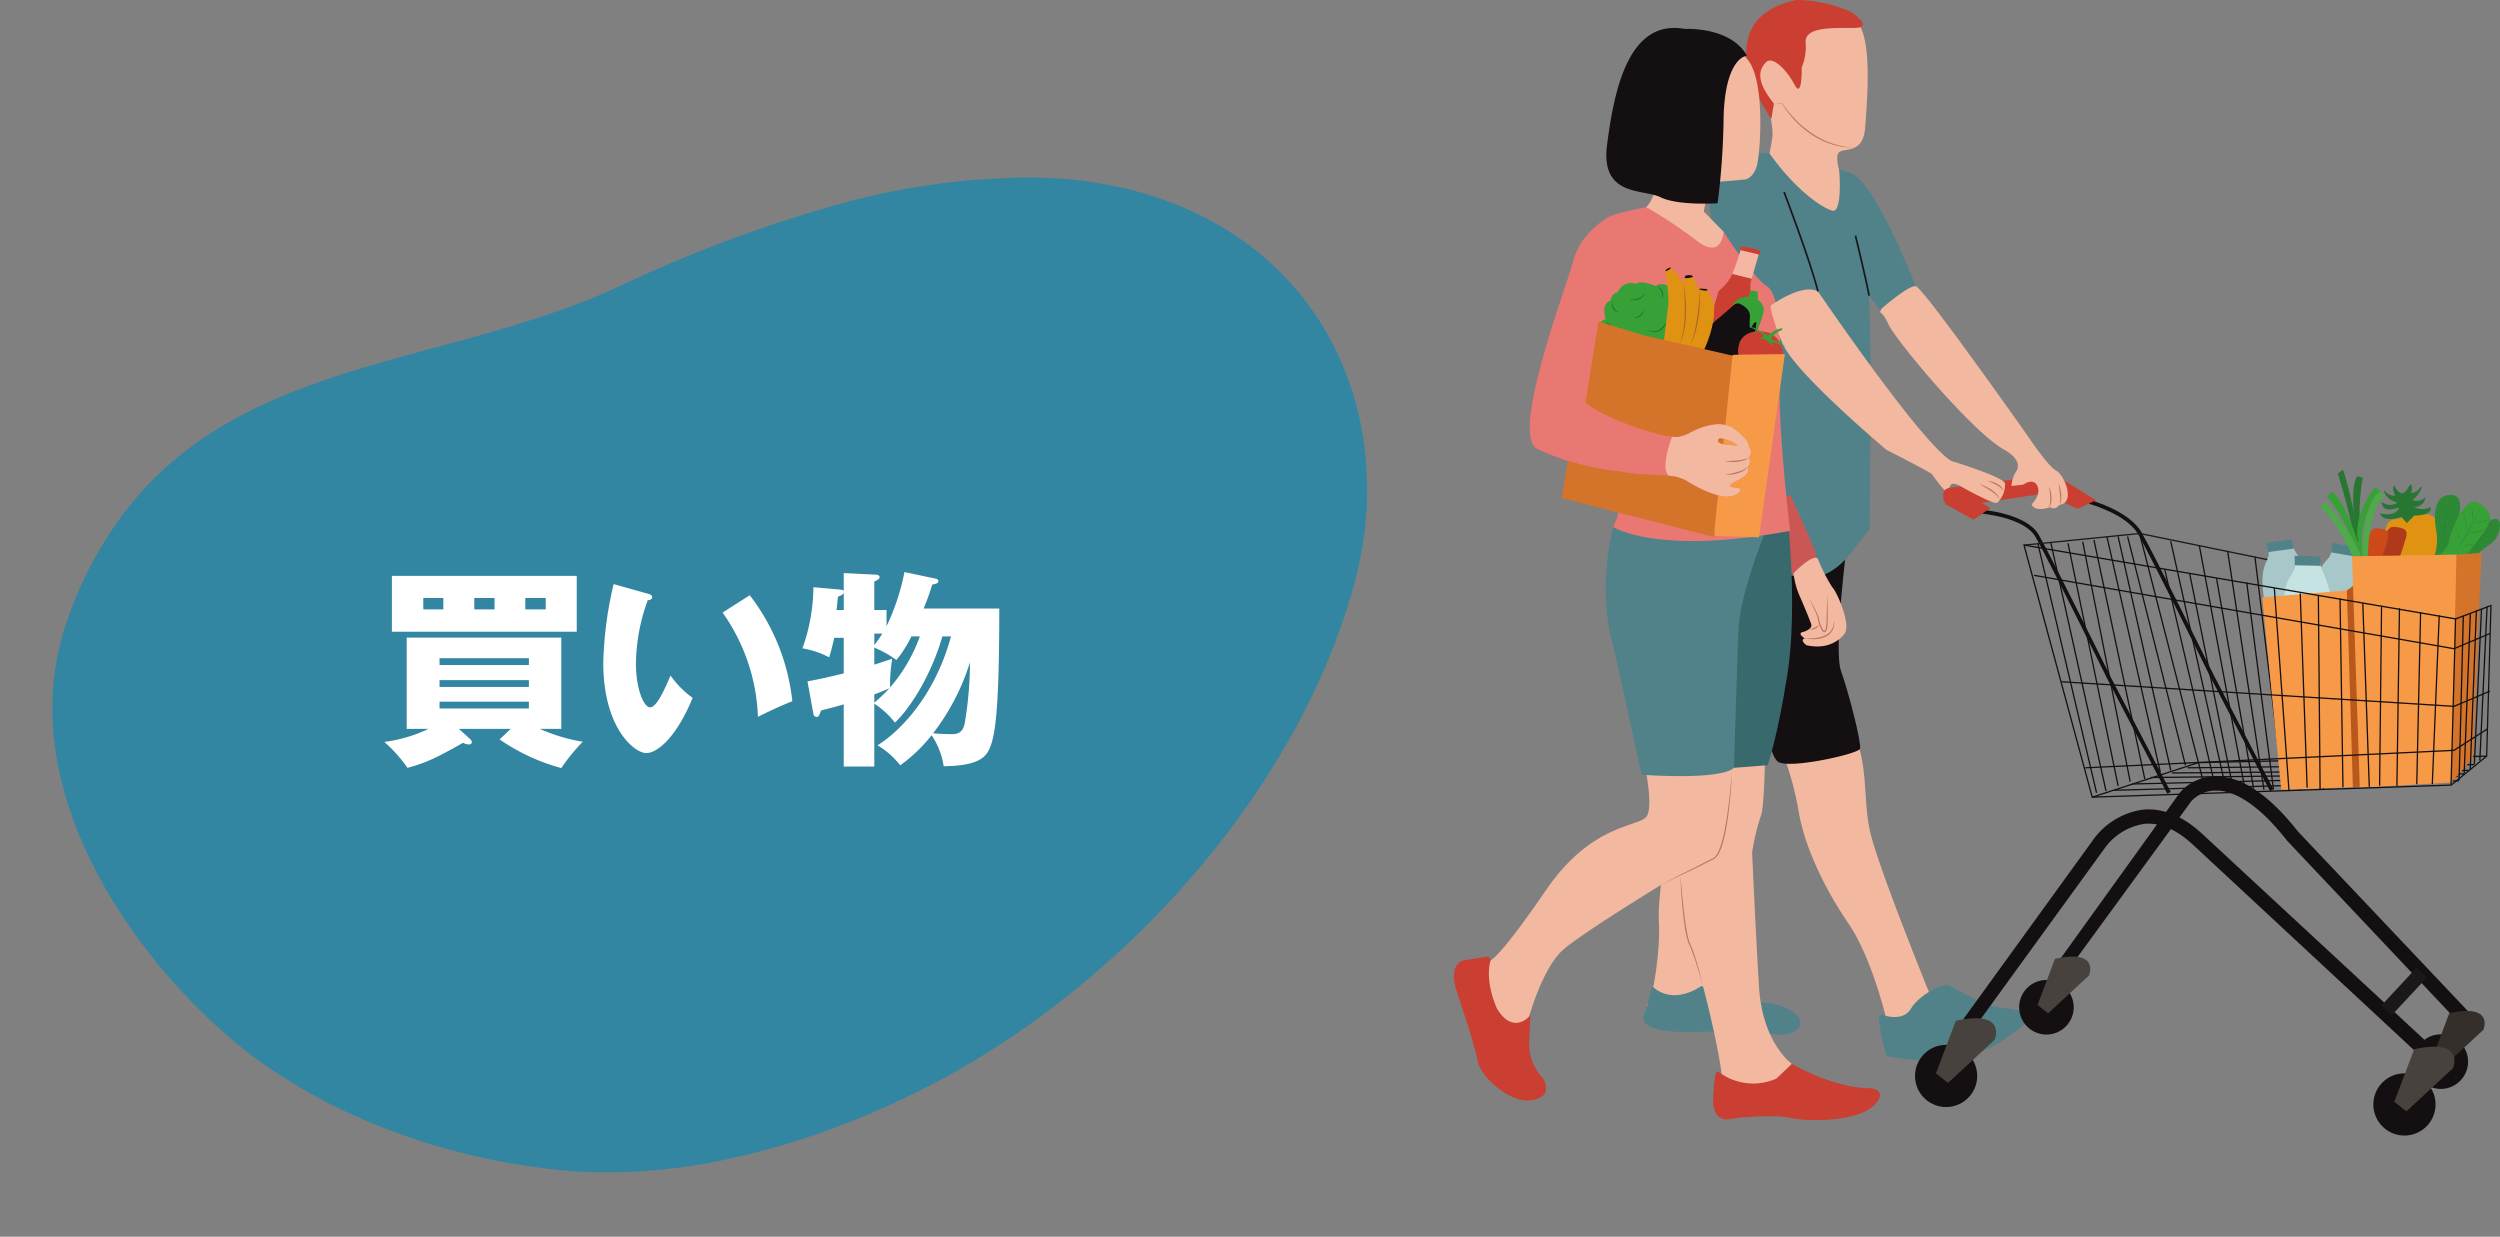 <svg xmlns="http://www.w3.org/2000/svg" xmlns:xlink="http://www.w3.org/1999/xlink" width="332.15" height="164.312" viewBox="0 0 332.15 164.312">
  <rect x="0" y="0" width="332.15" height="164.312" fill="#808080" stroke="none"/>
  <defs>
    <clipPath id="clip-path">
      <rect id="長方形_103" data-name="長方形 103" width="138.979" height="150.864" fill="none"/>
    </clipPath>
  </defs>
  <g id="グループ_6559" data-name="グループ 6559" transform="translate(-9.69 -3715.136)">
    <g id="グループ_4896" data-name="グループ 4896" transform="translate(9.69 3733.213)">
      <path id="パス_634" data-name="パス 634" d="M65.52,124.42a96.355,96.355,0,0,1-26.054.418c-15.172-2.033-27.209-9.3-33.895-20.45-6.409-10.694-7.334-24.18-2.541-37,.175-.467.357-.936.548-1.4,8.573-21.032,27.64-40.984,51-53.37A111.409,111.409,0,0,1,73.188,4.85,109.369,109.369,0,0,1,90.525.887C91.86.7,93.2.539,94.5.413a75.567,75.567,0,0,1,20.64.627c17.252,3.279,33.7,11.984,44.009,23.286,12.4,13.6,23.905,36.421,15.526,55.979a50.9,50.9,0,0,1-11.461,16.427c-11.766,10.947-26.627,13.086-42.36,15.352-8.357,1.2-17,2.448-25.284,5.109A181.47,181.47,0,0,1,65.52,124.42Z" transform="translate(191.512 124.598) rotate(173)" fill="#3286a2"/>
      <path id="パス_106388" data-name="パス 106388" d="M-25.956-1.428a26.406,26.406,0,0,0,8.2,3.808A25.012,25.012,0,0,1-14.9-1.12a22.848,22.848,0,0,1-5.712-1.708h2.856V-14.952H-38.3V-2.828h2.912a19.551,19.551,0,0,1-5.88,1.736,19.419,19.419,0,0,1,3.08,3.444C-35.84,1.708-34.5,1.12-30.8-.98a1.584,1.584,0,0,0,.784.224c.2,0,.364-.084.364-.336a.586.586,0,0,0-.2-.364L-31.36-2.828h6.888ZM-22.064-9.3v.9H-33.936v-.9Zm-11.872-2.016v-.9h11.872v.9ZM-22.064-6.44v.9H-33.936v-.9Zm-18.2-16.716v7.42h24.556v-7.42Zm10.948,2.94h2.688V-18.7h-2.688ZM-33.432-18.7h-2.66v-1.512h2.66Zm10.892-1.512h2.716V-18.7H-22.54Zm11.732-1.848A49.98,49.98,0,0,0-12.18-11.592C-12.18-2.94-8.036.392-6.468.392c1.372,0,3.92-1.9,6.16-7.336a12.737,12.737,0,0,1-2.94-2.968C-4-8.148-5.068-5.684-5.964-5.684c-.812,0-1.876-2.38-1.876-5.8a25.056,25.056,0,0,1,1.568-8.428c.252-.028.588-.084.588-.448,0-.252-.308-.336-.56-.42Zm14.476,3.78a25.5,25.5,0,0,1,4.7,13.86C9.3-4.9,11.284-5.852,12.936-6.5A27.924,27.924,0,0,0,7.28-20.58Zm20.16,12.1a11.552,11.552,0,0,1,2.744,2.52c2.3-2.212,4.928-6.664,6.3-11.452H34.02C31.584-6.16,26.152-1.764,24.248-.644a10.769,10.769,0,0,1,3.024,2.66,20.524,20.524,0,0,0,4.172-4,10.048,10.048,0,0,1,1.6,4.116C38.024,2.1,38.752.672,39.172-.28c.756-1.792,1.26-5.376,1.26-18.536H30.38a30.347,30.347,0,0,0,1.148-3.192c.42-.056.812-.14.812-.448,0-.2-.2-.308-.392-.336l-4.116-.868a29.77,29.77,0,0,1-2.38,7.2V-18.62H23.828V-22.4c.5-.252.7-.336.7-.588,0-.308-.42-.336-.7-.336l-4.06-.2v2.352c-.084-.112-.364-.14-.56-.168l-3.472-.308a24.461,24.461,0,0,1-1.456,8.12,12.087,12.087,0,0,1,3.556,1.2c.308-1.036.42-1.512.672-2.6h1.26v4.732c-1.876.448-2.52.616-4.816,1.064l.784,4.312a.475.475,0,0,0,.448.42c.28,0,.448-.5.56-.868.98-.252,1.764-.448,3.024-.812v8.26h4.06Zm0-7.448a15.019,15.019,0,0,1,2.94,1.652,15.613,15.613,0,0,0,1.988-3.136h1.12a21.2,21.2,0,0,1-3.948,6.776,20.557,20.557,0,0,1,.28-3.808c-1.008.336-1.568.532-2.38.784Zm0,6.216c.2-.056,1.176-.448,2.016-.812A25.02,25.02,0,0,1,23.828-6.3ZM31.64-2.24a30.139,30.139,0,0,0,4.9-9.436,49.228,49.228,0,0,1-.672,7.952c-.2,1.092-.616,1.6-1.68,1.6C33.348-2.128,32.088-2.184,31.64-2.24ZM23.828-15.484h1.064a12.755,12.755,0,0,1-1.064,1.512ZM18.816-18.62c.112-1.176.14-1.428.2-1.792a1.337,1.337,0,0,0,.756-.448v2.24Z" transform="translate(92.332 81.587)" fill="#fff"/>
    </g>
    <g id="グループ_248" data-name="グループ 248" transform="translate(202.861 3715.136)">
      <g id="グループ_212" data-name="グループ 212" clip-path="url(#clip-path)">
        <path id="パス_947" data-name="パス 947" d="M169.514,101.347s-2.916-7.235-.316-7.8,5.179-1.359,5.648.1,3.719,9.928.053,10.123-4.617,1.2-5.385-2.42" transform="translate(-44.396 -24.51)" fill="#e09212"/>
        <path id="パス_948" data-name="パス 948" d="M170.028,91.761s-2.431.854-2.847-.492c0,0,1.64.508,2.381-.418s-1.457.642-2.036-.6.483.606,1.992-.428a2.289,2.289,0,0,1-1.7-1.194c-.388-1,.3.492,1.4.27a1.684,1.684,0,0,1-.271-1.143c.124-.573.363.7,1.11.855,0,0,.521.042.92-.855l.314-.372s.366.746-.027,1.211a1.589,1.589,0,0,0,1.2-.662c.588-.7.186.674-.948,1.548a1.42,1.42,0,0,0,1.7-.361,1.42,1.42,0,0,1-1.574,1.3,2.439,2.439,0,0,0,2.247.025s.48,1.081-2.148,1.132l-.995.991Z" transform="translate(-44.148 -23.075)" fill="#277631"/>
        <path id="パス_949" data-name="パス 949" d="M167.473,99.575s.067-4.584,1.618-4.458,1.89.439,1.619,1.444-1.146,3.516-1.146,3.516Z" transform="translate(-44.226 -25.117)" fill="#b0381b"/>
        <path id="パス_950" data-name="パス 950" d="M164.492,99.809s.062-4.583,1.507-4.457,1.757.439,1.506,1.444-1.067,3.516-1.067,3.516Z" transform="translate(-43.438 -25.179)" fill="#cc4a1a"/>
        <path id="パス_951" data-name="パス 951" d="M154.471,110.1a27.447,27.447,0,0,1,.8-6.659c.855-3.149,2.122-2.669,2.164-4.395l3.2.509a7.8,7.8,0,0,0,.3,1.568c.257.882,1.237,6.063-.115,8.965Z" transform="translate(-40.792 -26.156)" fill="#a7c7c9"/>
        <path id="パス_952" data-name="パス 952" d="M154.471,110.1a27.447,27.447,0,0,1,.8-6.659c.855-3.149,2.122-2.669,2.164-4.395l3.2.509a7.8,7.8,0,0,0,.3,1.568c.257.882,1.237,6.063-.115,8.965Z" transform="translate(-40.792 -26.156)" fill="#a7c7c9"/>
        <path id="パス_953" data-name="パス 953" d="M158.513,98.016l-.171,1.25,3.376.6.1-1.247Z" transform="translate(-41.814 -25.884)" fill="#518289"/>
        <path id="パス_954" data-name="パス 954" d="M159.572,85.294s1.587,5.217,1.935,7.455.993,1.575.993,1.575-1.46-7.573-2.237-9.5Z" transform="translate(-42.139 -22.399)" fill="#277631"/>
        <path id="パス_955" data-name="パス 955" d="M162.772,93.58s-1.038-5.856.1-7.6l.749.17s-.862,4.507-.169,7.317Z" transform="translate(-42.87 -22.704)" fill="#277631"/>
        <path id="パス_956" data-name="パス 956" d="M162.564,98.068s-1.431-5.407,1.95-9.32l.194-.344-.714-.538s-2.922,3.733-2.246,7.068c.012.065.027.129.042.194.832,3.382-1.313-5.335-3.593-6.593l-.55.641a21.656,21.656,0,0,1,3.8,7.2l.575,1.93Z" transform="translate(-41.631 -23.203)" fill="#37a137"/>
        <path id="パス_957" data-name="パス 957" d="M161.324,98.983s-2.032-5.79-4.879-8.121l.645-.765s4.124,4.745,4.9,7.889c0,0-.127-7.4,2.27-9.148l.736.526s-2.347.931-2.284,9.605a10.264,10.264,0,0,0,.564,1.882,5.856,5.856,0,0,1,.422,1.512s-1.157.84-1.679.16a11.34,11.34,0,0,0-.693-3.542" transform="translate(-41.313 -23.46)" fill="#4fab49"/>
        <path id="パス_958" data-name="パス 958" d="M178.407,97.529s.16-.678.511-1.715,2.939-6.567.06-6.472-1.805,4.9-1.805,4.9a7.024,7.024,0,0,1-.241,3.153c-.533,1.134-.4,2.231.433,2.477Z" transform="translate(-46.64 -23.593)" fill="#2e8935"/>
        <path id="パス_959" data-name="パス 959" d="M183.419,95.2s2.317-2.575,2.794-1.038a3.175,3.175,0,0,1-1.434,2.975c-1.732,1.213-2.514,2.216-2.628,2.8s-1.981,3.524-3.213,1.462l1.828-3.476,2.5-2.547" transform="translate(-47.253 -24.736)" fill="#2e8935"/>
        <path id="パス_960" data-name="パス 960" d="M176.831,99.934s-.634-.83.449-1.913,1.443-1.487,1.533-2.13,2.034-6.621,4.14-5.037,1.846,2.34-1.532,6.464a4.121,4.121,0,0,0-1.323,1.787c-.322,1.038-1.726,2.727-3.267.829" transform="translate(-46.648 -23.922)" fill="#37a137"/>
        <path id="パス_961" data-name="パス 961" d="M184.117,91.5s-.185.4-.477,1-.7,1.392-1.116,2.175c-.213.39-.432.776-.643,1.136-.107.177-.208.353-.311.514s-.2.316-.291.453-.179.266-.261.372-.155.2-.218.276l-.208.225s.074-.084.2-.23c.06-.076.129-.174.208-.282s.159-.24.253-.376.184-.294.286-.456.2-.337.306-.516c.207-.361.421-.75.631-1.141.428-.779.836-1.568,1.136-2.163s.5-.99.5-.99" transform="translate(-47.69 -24.163)" fill="#277631"/>
        <path id="パス_962" data-name="パス 962" d="M183.647,91.309s.041.118.088.3c.024.091.049.2.072.312s.038.24.057.364c.011.062.011.124.016.186s.007.122.01.18c0,.118-.008.227-.011.322a1.048,1.048,0,0,1-.024.127l-.019.1c-.012.054-.018.083-.018.083s.013-.124.032-.308c0-.093,0-.2,0-.319-.006-.057-.01-.118-.016-.178s-.007-.123-.018-.185c-.018-.123-.029-.247-.051-.361s-.035-.223-.055-.313c-.034-.185-.06-.306-.06-.306" transform="translate(-48.497 -24.113)" fill="#277631"/>
        <path id="パス_963" data-name="パス 963" d="M182.227,92.267s.04.171.1.429.133.6.2.952.13.7.167.958c.018.131.033.241.035.319s.008.121.008.121-.006-.043-.015-.12-.035-.185-.057-.314c-.052-.261-.121-.607-.188-.954s-.132-.695-.18-.955-.075-.435-.075-.435" transform="translate(-48.122 -24.366)" fill="#277631"/>
        <path id="パス_964" data-name="パス 964" d="M180.688,95.193s.078.113.182.292c.051.091.11.2.166.313s.111.244.161.372a3.863,3.863,0,0,1,.126.386,2.638,2.638,0,0,1,.067.349,1.514,1.514,0,0,1,.007.25c0,.06,0,.094,0,.094s0-.035,0-.094a1.855,1.855,0,0,0-.026-.247l-.033-.162c-.015-.057-.032-.116-.048-.179-.037-.123-.079-.252-.131-.38-.1-.256-.213-.5-.3-.69s-.157-.306-.157-.306" transform="translate(-47.715 -25.138)" fill="#277631"/>
        <path id="パス_965" data-name="パス 965" d="M184.027,94.177l.338-.057c.2-.034.472-.074.742-.124.134-.02.269-.048.394-.071s.243-.051.344-.072.181-.049.238-.063l.092-.027-.088.035a2,2,0,0,1-.235.084c-.1.025-.216.064-.342.088s-.26.056-.394.078c-.272.046-.542.082-.747.1s-.342.029-.342.029" transform="translate(-48.597 -24.76)" fill="#277631"/>
        <path id="パス_966" data-name="パス 966" d="M182.845,96.092l.413-.085c.248-.052.578-.114.907-.192.166-.033.327-.076.482-.114s.293-.082.415-.116a1.26,1.26,0,0,0,.162-.054l.123-.049.107-.043-.1.05-.121.06a.945.945,0,0,1-.16.064c-.12.039-.258.1-.412.132s-.317.086-.481.121c-.33.074-.662.132-.913.171s-.418.056-.418.056" transform="translate(-48.285 -25.203)" fill="#277631"/>
        <path id="パス_967" data-name="パス 967" d="M181.766,98.3s.12.015.3.019c.09.007.2,0,.308,0,.056,0,.114,0,.174-.007s.119,0,.178-.01l.177-.021a1.275,1.275,0,0,0,.172-.026l.157-.035a.943.943,0,0,0,.143-.035l.283-.1s-.109.053-.275.128a1.035,1.035,0,0,1-.141.043l-.158.043a1.317,1.317,0,0,1-.174.029l-.179.024c-.06.005-.122.005-.182.007s-.12.007-.176,0c-.114,0-.219-.008-.311-.021s-.165-.021-.217-.031-.082-.016-.082-.016" transform="translate(-48 -25.904)" fill="#277631"/>
        <path id="パス_968" data-name="パス 968" d="M180.876,90.38l-.209.286c-.127.169-.3.392-.475.614s-.356.439-.495.6l-.231.266.209-.285c.127-.17.3-.392.477-.614s.355-.439.493-.6l.231-.267" transform="translate(-47.393 -23.867)" fill="#277631"/>
        <path id="パス_969" data-name="パス 969" d="M177.48,90.951s.079.077.2.2.265.283.415.444.3.325.406.452.178.213.178.213-.08-.075-.2-.192-.27-.277-.422-.438-.294-.331-.4-.458-.173-.215-.173-.215" transform="translate(-46.868 -24.018)" fill="#277631"/>
        <path id="パス_970" data-name="パス 970" d="M177.374,96s.058.04.14.1.186.151.291.241.2.183.276.257.12.124.12.124-.057-.04-.139-.1-.188-.152-.291-.241-.2-.185-.278-.258-.119-.124-.119-.124" transform="translate(-46.84 -25.352)" fill="#277631"/>
        <path id="パス_971" data-name="パス 971" d="M180.246,92.742c-.3.327-.612.648-.923.968s-.617.645-.932.958l-.018.017-.015-.017-.649-.686c-.219-.229-.43-.461-.642-.693.222.222.446.444.665.671l.66.676h-.032c.307-.323.625-.634.939-.952s.627-.632.949-.942" transform="translate(-46.759 -24.491)" fill="#277631"/>
        <path id="パス_972" data-name="パス 972" d="M179.966,93.835q-.538.733-1.085,1.459l-.029.039,0-.048-.019-.7a2.615,2.615,0,0,1,0-.348l.018-.349.021-.348c0-.116.023-.231.035-.347L179,92.5l.119-.687c.036-.23.091-.456.136-.684s.1-.453.156-.68.116-.45.18-.673c-.057.225-.113.451-.162.677s-.1.453-.146.682-.095.454-.13.684l-.113.687-.08.692c-.013.115-.032.23-.037.345l-.023.347-.023.347a2.724,2.724,0,0,0-.005.347l.012.7-.03-.009c.366-.483.738-.961,1.112-1.438" transform="translate(-47.224 -23.708)" fill="#277631"/>
        <path id="パス_973" data-name="パス 973" d="M187.253,94.056l-.6.6c-.183.18-.4.389-.621.612s-.472.461-.709.705-.479.481-.706.707l-.325.326c-.1.107-.192.208-.278.3-.351.372-.583.62-.583.62s.224-.256.562-.638l.276-.307.321-.33.7-.715c.241-.242.489-.474.72-.7s.444-.428.626-.6l.619-.584" transform="translate(-48.441 -24.838)" fill="#277631"/>
        <path id="パス_974" data-name="パス 974" d="M187.5,97.046s-.087-.007-.217-.022-.3-.043-.472-.071-.341-.063-.47-.093-.211-.052-.211-.052.086.007.217.024.3.042.472.07.342.064.47.093.211.052.211.052" transform="translate(-49.152 -25.565)" fill="#277631"/>
        <path id="パス_975" data-name="パス 975" d="M185.693,98.7s-.091,0-.23-.009-.322-.021-.5-.038-.366-.04-.5-.061-.227-.037-.227-.037.092,0,.23.007.322.023.506.039.366.04.5.061.227.037.227.037" transform="translate(-48.65 -26.027)" fill="#277631"/>
        <path id="パス_976" data-name="パス 976" d="M187.205,93.776l-.155.319c-.1.19-.229.442-.361.693s-.272.5-.38.681-.182.305-.182.305.063-.127.156-.319.227-.442.361-.693.273-.5.381-.681.18-.305.18-.305" transform="translate(-49.152 -24.764)" fill="#277631"/>
        <path id="パス_977" data-name="パス 977" d="M115.247,142.01l-.053-.163,14.117-4.592h.012l38.3-.859,0,.172-38.29.86Z" transform="translate(-30.42 -36.019)" fill="#140f10"/>
        <path id="パス_978" data-name="パス 978" d="M55.8,14.553a11.484,11.484,0,0,1,.768,4.034c-.183,1.636-1.069,5.721-1.069,5.721l1.247,3.319,5.764,2.322,4.7,1.2-1.433-6.737s-1.118-2.981-.344-3.583,3.182.258,3.44-3.269S69.908,5.178,67.585,3.37s-6.709-.687-6.709-.687l-4.386,3.01-2.58,2.752Z" transform="translate(-14.236 -0.618)" fill="#f2b9a0"/>
        <path id="パス_979" data-name="パス 979" d="M66.768,1.634s2.925,1.978.6,2.065-6.794-.345-6.708,1.891a7.029,7.029,0,0,1-.517,3.355s.086,4.3-.945,2.322S56.275,7.4,55.415,8.257s-1.548,2.323,1.032,5.5L56.1,15.827s-2.409-3.784-2.753-5.247S50.512,1.893,59.457,0a17.793,17.793,0,0,1,7.311,1.634" transform="translate(-13.936 0)" fill="#cb3e32"/>
        <path id="パス_980" data-name="パス 980" d="M138.706,128.953l-7.913-15.138c-.082-.169-8.044-16.314-9.627-19.027-1.533-2.629-6.447-4-6.5-4.01l.135-.5c.21.057,5.166,1.436,6.807,4.247,1.593,2.73,9.563,18.891,9.642,19.053l7.91,15.133Z" transform="translate(-30.282 -23.841)" fill="#140f10"/>
        <path id="パス_981" data-name="パス 981" d="M109.342,86.566l4.473,2.752-2.465,1.147-2.81-1.319s-1.835-2.466.8-2.58" transform="translate(-28.499 -22.86)" fill="#cb3e32"/>
        <path id="パス_982" data-name="パス 982" d="M148.272,131.484l-3.783-30.963.17-.022,3.784,30.965Z" transform="translate(-38.156 -26.539)" fill="#140f10"/>
        <rect id="長方形_85" data-name="長方形 85" width="0.172" height="30.386" transform="matrix(0.996, -0.085, 0.085, 0.996, 109.772, 74.665)" fill="#140f10"/>
        <path id="パス_983" data-name="パス 983" d="M156.135,131.954l-2.064-29.566.172-.013,2.064,29.566Z" transform="translate(-40.686 -27.035)" fill="#140f10"/>
        <path id="パス_984" data-name="パス 984" d="M161.5,172.021,139.476,148.7l-.027-.035c-3.387-4.32-6.628-6.608-9.373-6.62h-.021a4.41,4.41,0,0,0-3.33,1.451l-15.813,21.657-1.9-.284,16.209-22.527a6.319,6.319,0,0,1,4.8-2.189c3.407-.01,7.06,2.446,10.882,7.31l23.023,24.329Z" transform="translate(-28.789 -37.011)" fill="#140f10"/>
        <path id="パス_985" data-name="パス 985" d="M119.283,142.269l0-.172,45.758-1.261.005.172Z" transform="translate(-31.499 -37.191)" fill="#140f10"/>
        <path id="パス_986" data-name="パス 986" d="M122.458,141.222l0-.172,43.307-1.033,0,.172Z" transform="translate(-32.337 -36.975)" fill="#140f10"/>
        <path id="パス_987" data-name="パス 987" d="M125.787,140.248v-.171l41.658-.487v.172Z" transform="translate(-33.217 -36.862)" fill="#140f10"/>
        <rect id="長方形_86" data-name="長方形 86" width="39.397" height="0.172" transform="translate(95.406 102.611) rotate(-0.495)" fill="#140f10"/>
        <path id="パス_988" data-name="パス 988" d="M147.266,110.238a27.481,27.481,0,0,1-1.292-6.582c-.154-3.259,1.2-3.192.708-4.847l3.2-.5a7.881,7.881,0,0,0,.765,1.4c.514.759,3.042,5.388,2.647,8.565Z" transform="translate(-38.545 -25.961)" fill="#a7c7c9"/>
        <path id="パス_989" data-name="パス 989" d="M150.071,112.752a27.5,27.5,0,0,1-.244-6.7c.359-3.243,1.685-2.966,1.458-4.676l3.238.007a7.876,7.876,0,0,0,.534,1.5c.392.831,2.163,5.8,1.275,8.874Z" transform="translate(-39.536 -26.77)" fill="#c5e3e2"/>
        <path id="パス_990" data-name="パス 990" d="M132.45,138.516l0-.171,38.1-.43v.172Z" transform="translate(-34.976 -36.42)" fill="#140f10"/>
        <path id="パス_991" data-name="パス 991" d="M119.849,129.746l-7.912-15.138c-.082-.169-8.044-16.314-9.627-19.027C100.791,92.978,95,92.5,94.944,92.5l.04-.514c.249.018,6.116.5,7.772,3.338,1.593,2.729,9.561,18.89,9.642,19.053l7.91,15.133Z" transform="translate(-25.072 -24.291)" fill="#140f10"/>
        <path id="パス_992" data-name="パス 992" d="M88.815,88.347l.057-.86,13.7-1.778,1.835,2.121L92.428,89.608Z" transform="translate(-23.454 -22.634)" fill="#cb3e32"/>
        <path id="パス_993" data-name="パス 993" d="M180.484,190.362a3.623,3.623,0,1,1-3.624-3.624,3.623,3.623,0,0,1,3.624,3.624" transform="translate(-45.748 -49.313)" fill="#140f10"/>
        <path id="パス_994" data-name="パス 994" d="M178.867,182.805l-2.314,6.139,1.41,1.106,5.434-5.031s1.511-3.523-4.53-2.214" transform="translate(-46.623 -48.198)" fill="#352f2c"/>
        <path id="パス_995" data-name="パス 995" d="M59.129,133.509a41.9,41.9,0,0,1,2.294,8.257c.8,4.7,3.441,10.207,6.651,14.908s5.16,13.3,5.16,13.3l3.212,1.032,2.752-4.129s-7.453-18.235-8.371-22.822-.057-9.346-2.638-13.819-2.323.6-2.323.6Z" transform="translate(-15.615 -33.907)" fill="#f2b9a0"/>
        <path id="パス_996" data-name="パス 996" d="M67.145,98s-1.835,14.106-.8,16.973,2.752,9.633,2.524,10.321-9.52,2.752-10.9,1.72-1.492-6.308-1.492-6.308l.116-15.138s3.9-9.518,10.551-7.569" transform="translate(-14.915 -25.811)" fill="#140f10"/>
        <path id="パス_997" data-name="パス 997" d="M52.91,27.583s-6.624.774-6.967,3.183,1.2,11.439,1.2,11.439l4.558,6.021,3.44,3.354L53.684,75.921l1.894,4.042.057,3.068s4.931,3.9,9.864-3.1l1.863-2.38s.2-21.761.028-27.323l-.114-3.67,3.153,4.243,3.039-5.5s-5.334-13.876-8.659-15.024l-1.519-.514.028.228s.459,5.734-.975,5.275-4.754-2.665-8.309-7.6Z" transform="translate(-12.119 -7.284)" fill="#518289"/>
        <path id="パス_998" data-name="パス 998" d="M37.69,150.769S36.2,158.8,36.429,162.352s-.8,10.321-1.491,10.9,2.293.458,2.293.458l4.7-.458,1.261-5.5s-3.44-17.2-5.505-16.973" transform="translate(-9.199 -39.814)" fill="#f2b9a0"/>
        <path id="パス_999" data-name="パス 999" d="M35.521,178.146s2.351,2.523,6.394-.143c0,0,6.163,2.208,8.057,2.208s4.077.908,4.788,1.891c.974,1.348-.588,2.523-2.7,2.351s-9.762-.387-9.762-.387-9.074.673-7.986-2.25c1.03-2.763.688-3.5,1.2-3.671" transform="translate(-9.038 -47.006)" fill="#518289"/>
        <path id="パス_1000" data-name="パス 1000" d="M26.45,137.021s1.262,5.62.344,7.111-7.225.8-13.418,9.863-7.339,9.289-7.339,9.289l-1.605,2.752L5.693,172l4.473,2.752.8-3.325s1.835-7.111,4.817-9.634,14.334-9.4,14.334-9.4l1.148-.46s.114,6.422,1.49,9.863S37,177.618,36.771,179.455s2.294,2.752,2.294,2.752l6.536-3.1.46-2.063s-3.9-2.752-4.359-10.207-.917-17.89-.917-17.89a31.06,31.06,0,0,1,1.146-4.817c.459-.8.574-7.8.574-7.8l-9.633-1.147Z" transform="translate(-1.17 -35.699)" fill="#f2b9a0"/>
        <path id="パス_1001" data-name="パス 1001" d="M59.859,89.45s3.21,7.053,3.384,7.742a11.385,11.385,0,0,1-.515,3.1l-4.761-.8-.631-9.747Z" transform="translate(-15.141 -23.622)" fill="#cb5755"/>
        <path id="パス_1002" data-name="パス 1002" d="M56.639,92.785s1.376,12.386,0,21.1S54,126.043,54,126.043l-4.472.343-2.869-9.058,1.148-16.4s4.243-11.009,8.83-8.142" transform="translate(-12.322 -24.376)" fill="#38696c"/>
        <path id="パス_1003" data-name="パス 1003" d="M31.139,90.93l-2.752,3.1s-2.293,8.256.114,16.17l3.67,16.744s10.322.8,12.272-.918c0,0,.4-13.416.573-18.062s2.868-11.41,3.669-13.59-17.545-3.44-17.545-3.44" transform="translate(-7.236 -24.012)" fill="#518289"/>
        <path id="パス_1004" data-name="パス 1004" d="M35.108,25.871s-.689,3.67-2.065,4.358a18.6,18.6,0,0,1-3.211,1.147l3.9,2.638L40.038,37.8l3.9-2.982-.2-1.576L41.07,30.516s.631-3.9,1.893-3.956,3.727-.316,3.727-.316,1.033-.258,1.462-1.892,1.376-13.59-2.323-14.794a8.515,8.515,0,0,0-6.708.688Z" transform="translate(-7.878 -2.418)" fill="#f2b9a0"/>
        <path id="パス_1005" data-name="パス 1005" d="M46.9,60.633c.18-5.059.114-11.583-1.721-12.729s-5.734-7.225-5.734-7.225-.2,3.784-3.556,1.2a63.406,63.406,0,0,0-6.665-4.446s-4.092.651-5.261,1.408c0,0-3.555,2.064-4.473,5.62-.183.712-.637,2.082-1.216,3.83-2.314,6.982-6.6,20-3.485,21.285A33.608,33.608,0,0,0,25.8,72.56s.011.149.021.4c.046,1.208.083,4.853-1.053,6.936,0,0,5.848,3.842,23.509.515,0,0-1.6-13.36-1.375-19.782" transform="translate(-3.616 -9.886)" fill="#e97772"/>
        <path id="パス_1006" data-name="パス 1006" d="M46.193,8.729s-2.866.115-3.1,8.142a96.493,96.493,0,0,1-.8,11.469s-5.277.344-7.57-.8-8.027,0-7.11-7S30.367,3.8,37.935,5.174c0,0,6.079-.344,8.258,3.555" transform="translate(-7.267 -1.332)" fill="#140f10"/>
        <path id="パス_1007" data-name="パス 1007" d="M49.363,81.164a.871.871,0,0,0-.082-.135s.6-.817,0-1.375c0,0,.258-.861-1.978-2.495s-5.977.6-5.977.6-1.506.774-2.236.43c0,0-1.721,4.3-.43,5.247a5.5,5.5,0,0,1,2.278.645c1.033.6,5.419,3.4,7.141,1.462,0,0,.43-.472-.6-.559s-.859-.345.216-.9,1.678-.946,1.463-1.892a1.125,1.125,0,0,0,.21-1.026m-4-2.716a4.714,4.714,0,0,1,2.408.946s-3.482,0-2.408-.946" transform="translate(-10.082 -20.218)" fill="#f2b9a0"/>
        <path id="パス_1008" data-name="パス 1008" d="M48.922,83.119l.512-.03.52-.034c.191-.015.394-.03.594-.055s.4-.052.588-.083l.266-.054c.085-.021.165-.041.238-.06l.2-.061a1.087,1.087,0,0,0,.149-.057c.082-.035.132-.053.132-.053s-.04.031-.116.082a1.035,1.035,0,0,1-.139.086c-.055.029-.118.066-.189.1s-.152.063-.236.091-.175.055-.271.078-.192.047-.294.062-.2.034-.307.043a5.739,5.739,0,0,1-.6.036c-.194,0-.375-.007-.528-.019s-.283-.031-.372-.043-.139-.025-.139-.025" transform="translate(-12.919 -21.821)" fill="#b9765d"/>
        <path id="パス_1009" data-name="パス 1009" d="M49,85.314l.5-.1c.15-.032.325-.071.511-.113s.383-.092.575-.153c.1-.026.2-.056.289-.091s.185-.065.272-.1.169-.074.248-.11.146-.082.213-.116a1.715,1.715,0,0,0,.171-.116.67.67,0,0,0,.122-.1c.064-.063.1-.1.1-.1s-.026.043-.079.12a.641.641,0,0,1-.1.127,1.065,1.065,0,0,1-.157.149,1.748,1.748,0,0,1-.208.148,2.154,2.154,0,0,1-.249.137,3.561,3.561,0,0,1-.575.219,5.287,5.287,0,0,1-1.122.2c-.155.013-.286.011-.375.013S49,85.314,49,85.314" transform="translate(-12.939 -22.238)" fill="#b9765d"/>
        <path id="パス_1010" data-name="パス 1010" d="M46.784,139.4s-.009.309-.035.849-.071,1.312-.154,2.236-.187,2-.358,3.151c-.085.573-.185,1.165-.307,1.764a17.047,17.047,0,0,1-.459,1.8,7.167,7.167,0,0,1-.35.869,2.319,2.319,0,0,1-.555.766.927.927,0,0,1-.205.132l-.2.1-.4.2-.789.4-1.5.743-1.363.624c-.414.2-.791.4-1.128.569l-.87.442c-.484.243-.759.383-.759.383l.743-.412.858-.47c.332-.178.7-.389,1.116-.6l1.347-.647,1.486-.765.786-.4.4-.2.2-.1a.9.9,0,0,0,.177-.113,2.209,2.209,0,0,0,.506-.717,6.641,6.641,0,0,0,.335-.85,16.848,16.848,0,0,0,.466-1.775c.125-.593.228-1.181.317-1.753.177-1.144.311-2.216.409-3.137s.172-1.691.216-2.231.068-.846.068-.846" transform="translate(-9.864 -36.811)" fill="#b9765d"/>
        <path id="パス_1011" data-name="パス 1011" d="M47.556,193.155a7.582,7.582,0,0,0,7.655.86l2.036-1.949s5.533,3.239,10.435,3.239c0,0,2.5.173.517,2.236s-8.172,2.323-11.011,1.721-7.912.086-7.912.086-3.011,1.032-2.408-3.7c0,0,.085-3.183.687-2.495" transform="translate(-12.356 -50.72)" fill="#cb3e32"/>
        <path id="パス_1012" data-name="パス 1012" d="M4.15,172.735l-3.1.517s-1.807.688-.689,4.042,2.409,7.311,2.839,9.461,5.762,7.052,8.858,4.214a2.172,2.172,0,0,0-.516-2.407A6.58,6.58,0,0,1,10,183.832c.087-1.807.174-3.354.174-3.354s-2.195,2.794-4.432-.817c0,0-1.7-3.513-.874-6.466,0,0-.029-.587-.717-.459" transform="translate(0 -45.611)" fill="#cb3e32"/>
        <path id="パス_1013" data-name="パス 1013" d="M61.308,102.74s2.523-2.58,3.211-1.949a21.986,21.986,0,0,0,1.95,3.842c.573.517,2.465,4.874,1.662,6.079,0,0-1.49,2.408-5.1,1.605,0,0-.975-.688-.23-.917,0,0-1.147-.688-.172-.861,0,0,1.2-.344,1.032-.974s-1.49-3.671-1.49-3.671a10.313,10.313,0,0,1-.861-3.153" transform="translate(-16.187 -26.59)" fill="#f2b9a0"/>
        <path id="パス_1014" data-name="パス 1014" d="M51.908,50.069l-2.579-.629a4.486,4.486,0,0,1-.624,1.091,10.927,10.927,0,0,1-1.211,1.234l-.55,1.893-.184,2.058,1.958,1.052,2.754-1.994.364-1.56a18.245,18.245,0,0,1-.086-2.546c.021-.1.079-.316.158-.6" transform="translate(-12.348 -13.056)" fill="#cb3e32"/>
        <path id="パス_1015" data-name="パス 1015" d="M64.192,107.941s.081.132.213.366.322.57.528.984c.1.208.215.431.32.676.054.122.105.249.152.383a1.162,1.162,0,0,1,.057.216,1.607,1.607,0,0,0,.029.208,4.337,4.337,0,0,0,.277.825,2.431,2.431,0,0,0,.209.389.714.714,0,0,0,.133.152l.035.023c.01,0,.021.009.027.009a.053.053,0,0,0,.042-.017A.4.4,0,0,0,66.3,112a1.4,1.4,0,0,0,.057-.21,4.091,4.091,0,0,0,.065-.443c.03-.3.039-.595.046-.882.013-.576.028-1.114.039-1.575s.02-.846.015-1.114c0-.135,0-.241-.011-.312,0-.036-.008-.063-.012-.081s-.007-.015-.011-.015-.006.005-.006.005,0,0,.006-.006.009.007.013.015.012.045.019.08c.011.071.025.177.034.312.019.269.042.654.051,1.116s.018,1,.012,1.576c0,.289-.008.59-.035.9a4.578,4.578,0,0,1-.06.461,2.349,2.349,0,0,1-.061.235.533.533,0,0,1-.143.233.225.225,0,0,1-.171.054.5.5,0,0,1-.082-.026c-.022-.013-.041-.027-.062-.04a.878.878,0,0,1-.169-.194,2.53,2.53,0,0,1-.218-.417,4.61,4.61,0,0,1-.279-.862c-.016-.071-.017-.168-.026-.218a1.372,1.372,0,0,0-.044-.191c-.04-.13-.087-.256-.134-.379-.1-.244-.2-.471-.293-.681-.193-.419-.353-.769-.47-1.01s-.183-.382-.183-.382" transform="translate(-16.952 -28.352)" fill="#b9765d"/>
        <path id="パス_1016" data-name="パス 1016" d="M63.337,114.376s.083.005.23.01.355,0,.6,0a6.38,6.38,0,0,0,.843-.085c.153-.024.307-.06.464-.1a3.115,3.115,0,0,0,.459-.16,2.521,2.521,0,0,0,.423-.23,2.11,2.11,0,0,0,.349-.3,1.831,1.831,0,0,0,.4-.715,1.233,1.233,0,0,0,.044-.17,1.266,1.266,0,0,0,.033-.156c.013-.1.03-.188.032-.261.01-.146.014-.23.014-.23s.007.084.019.23c.008.074,0,.164,0,.266a1.786,1.786,0,0,1-.047.345,1.99,1.99,0,0,1-.132.394,1.714,1.714,0,0,1-.251.4,1.943,1.943,0,0,1-.368.341,2.631,2.631,0,0,1-.45.251,3.62,3.62,0,0,1-.968.254,5.242,5.242,0,0,1-.865.032,5.178,5.178,0,0,1-.608-.059c-.145-.023-.227-.043-.227-.043" transform="translate(-16.726 -29.568)" fill="#b9765d"/>
        <path id="パス_1017" data-name="パス 1017" d="M64.272,113.456s.077-.043.194-.095c.059-.026.125-.056.2-.086s.147-.061.219-.1a2.089,2.089,0,0,0,.386-.21c.026-.016.042-.036.063-.052a.353.353,0,0,0,.047-.046l.04-.043a.572.572,0,0,1-.011.06.215.215,0,0,1-.022.067.441.441,0,0,1-.046.082.57.57,0,0,1-.07.086.887.887,0,0,1-.092.08,1.085,1.085,0,0,1-.224.132,1.475,1.475,0,0,1-.461.123.921.921,0,0,1-.219,0" transform="translate(-16.973 -29.794)" fill="#b9765d"/>
        <path id="パス_1018" data-name="パス 1018" d="M77.137,54.64s3.555-3.1,4.53-2.981,15.08,20.183,15.08,20.183,2.552,3.814,3.585,4.329,2.666,4.214.43,4.558c0,0-.6.774-1.2.3,0,0-2.064.731-2.493-.388,0,0,1.29-1.2.774-2.408s-1.892-.2-1.892-.2l-1.549.172a3.813,3.813,0,0,1,.631-1.95s1.062-1.381-1.605-2.867C89.15,71.011,79,58.826,78.054,56.733c-.986-2.181-1.375-1.175-.918-2.093" transform="translate(-20.32 -13.641)" fill="#f2b9a0"/>
        <path id="パス_1019" data-name="パス 1019" d="M44.415,58.58s2.746-2.091,4.718-3.967L50.5,54.5l1.43.478.628,1.533-1.991,5.31-2.317-.181-2.276.029-1.919-1.1Z" transform="translate(-11.634 -14.393)" fill="#140f10"/>
        <path id="パス_1020" data-name="パス 1020" d="M57.181,54.4s4.128-3.011,6.279-1.892c0,0,13.676,20.127,17.719,22.535,0,0,7.052,2.15,7.138,3.011A3.386,3.386,0,0,1,87.286,80.6c-.517.286-4.932-2.236-4.932-2.236s-1.262-.746-1.376.171c0,0-.516.4-.689.4a18.508,18.508,0,0,1-1.662-2.121c-.23-.287-6.05-3.24-6.05-3.24S60.364,63.343,58.729,59.386,57.181,54.4,57.181,54.4" transform="translate(-15.1 -13.8)" fill="#f2b9a0"/>
        <path id="パス_1021" data-name="パス 1021" d="M107.4,87.813s.02.043.047.118.068.184.106.318a4.714,4.714,0,0,1,.174,1c0,.093.007.185,0,.278a2.331,2.331,0,0,1-.021.271,1.619,1.619,0,0,1-.049.25,1.293,1.293,0,0,1-.075.217.943.943,0,0,1-.1.169.7.7,0,0,1-.1.111.385.385,0,0,1-.074.058l-.027.018.021-.026a.682.682,0,0,0,.057-.073.838.838,0,0,0,.069-.121,1.784,1.784,0,0,0,.06-.169,2.156,2.156,0,0,0,.067-.448,4.847,4.847,0,0,0,0-.526c-.019-.358-.066-.719-.1-.991s-.057-.456-.057-.456" transform="translate(-28.331 -23.189)" fill="#b9765d"/>
        <path id="パス_1022" data-name="パス 1022" d="M51.507,61.277s.745-2.143,4-1.234a3.171,3.171,0,0,1,1.743,3.195l-5.739-.074s-.484-.315-.005-1.887" transform="translate(-13.546 -15.796)" fill="#cb3e32"/>
        <path id="パス_1023" data-name="パス 1023" d="M57.758,59.216s-.635-.064-1.966.968c0,0-1.749-1.271-2.271-1.083,0,0,1.573.6,1.849,1.2,0,0-.468-.033-.492.322a.94.94,0,0,1,.831.191,8.341,8.341,0,0,0,.722.671s.223.015-.117-.459c0,0,1.735.406,1.986.837,0,0-.278-.564-1.817-1.105l-.222-.054s-.015-.564,1.345-1.217l.113-.011Z" transform="translate(-14.134 -15.602)" fill="#37a137"/>
        <path id="パス_1024" data-name="パス 1024" d="M109.151,87.268s.019.042.049.117.068.183.107.315a5.087,5.087,0,0,1,.2.993,3.664,3.664,0,0,1,.015.544,2.246,2.246,0,0,1-.024.252,1.39,1.39,0,0,1-.043.222,1.034,1.034,0,0,1-.059.182.674.674,0,0,1-.061.134c-.041.071-.065.109-.065.109s.012-.045.033-.121a.559.559,0,0,0,.031-.139,1.809,1.809,0,0,0,.024-.182c0-.067.014-.138.013-.216s0-.157,0-.241c0-.168-.015-.347-.034-.526s-.039-.358-.059-.526-.044-.327-.063-.462c-.036-.272-.06-.453-.06-.453" transform="translate(-28.824 -23.045)" fill="#b9765d"/>
        <path id="パス_1025" data-name="パス 1025" d="M176.276,103.138l3.44-3.1,3.323-.228-1.145,27.293-2.868,3.212s-2.866-11.812-2.866-12.271.116-14.909.116-14.909" transform="translate(-46.52 -26.358)" fill="#d4732a"/>
        <path id="パス_1026" data-name="パス 1026" d="M94.814,87.345s.054.015.144.048.222.079.374.145a7.119,7.119,0,0,1,1.075.57,3.18,3.18,0,0,1,.906.824.924.924,0,0,1,.106.208.719.719,0,0,1,.043.174.413.413,0,0,1,0,.114c-.005.026-.007.039-.007.039s0-.013,0-.039,0-.028-.006-.046-.01-.039-.015-.062a.673.673,0,0,0-.067-.153,1.328,1.328,0,0,0-.128-.175c-.052-.061-.114-.122-.18-.185s-.144-.124-.222-.188c-.16-.124-.337-.249-.52-.367-.363-.238-.741-.458-1.024-.626l-.475-.28" transform="translate(-25.038 -23.066)" fill="#b9765d"/>
        <path id="パス_1027" data-name="パス 1027" d="M158.707,109.932l1.835-3.669,1.262-.918,1.835,25.918-1.376,1.032-.918.115Z" transform="translate(-41.911 -27.819)" fill="#b8581b"/>
        <path id="パス_1028" data-name="パス 1028" d="M96.373,86.8a2.627,2.627,0,0,1,.4.074,3.7,3.7,0,0,1,.829.319c.071.04.141.082.208.126a2.03,2.03,0,0,1,.19.143,1.271,1.271,0,0,1,.282.319.68.68,0,0,1,.1.283.415.415,0,0,1,0,.083v.029a.659.659,0,0,0-.035-.1.844.844,0,0,0-.055-.109,1.305,1.305,0,0,0-.093-.124,1.648,1.648,0,0,0-.294-.258,3.721,3.721,0,0,0-.388-.238c-.274-.149-.562-.279-.779-.378s-.364-.166-.364-.166" transform="translate(-25.45 -22.922)" fill="#b9765d"/>
        <path id="パス_1029" data-name="パス 1029" d="M77.129,181.778s2.7,1.088,3.842-.8,4.357-3.5,5.16-3.039,4.873,2.81,7.283,2.983,4.414.974,2.465,2.293-6.308,6.308-18.121,4.072a18.017,18.017,0,0,1-.8-3.212c-.288-1.835-.459-2.236.171-2.293" transform="translate(-20.254 -46.967)" fill="#518289"/>
        <path id="パス_1030" data-name="パス 1030" d="M88.622,90.231S87.3,87.708,90,88.11l4.588,2.637L92.349,92.3Z" transform="translate(-23.318 -23.256)" fill="#cb3e32"/>
        <path id="パス_1031" data-name="パス 1031" d="M49.284,64.017l-3.44,2.064.313,7.267a3.971,3.971,0,0,1,3.171.474c2.236,1.634,1.978,2.495,1.978,2.495.6.559,0,1.375,0,1.375a.843.843,0,0,1,.081.135,1.127,1.127,0,0,1-.21,1.027c.215.946-.387,1.332-1.462,1.891s-1.247.818-.216.9.6.559.6.559c-.805.906-2.195.775-3.552.318l.238,5.575,5.85.172,3.44-24.342Z" transform="translate(-12.106 -16.883)" fill="#f69a48"/>
        <path id="パス_1032" data-name="パス 1032" d="M47.873,79.126c-1.074.946,2.408.946,2.408.946a4.714,4.714,0,0,0-2.408-.946" transform="translate(-12.588 -20.895)" fill="#f69a48"/>
        <path id="パス_1033" data-name="パス 1033" d="M47.873,79.126c-.462.407-.08.639.5.771l.069-.676a5.028,5.028,0,0,0-.574-.095" transform="translate(-12.588 -20.895)" fill="#d4732a"/>
        <path id="パス_1034" data-name="パス 1034" d="M35.988,85.837a5.5,5.5,0,0,0-2.279-.645l-4.358-.258c-.185-.043-2.036-.287-2.036-.287a38.119,38.119,0,0,1-7.044-1.439l-.841,4.938,20.214,5.16.569-5.5a17.292,17.292,0,0,1-4.226-1.966" transform="translate(-5.131 -21.973)" fill="#d4732a"/>
        <path id="パス_1035" data-name="パス 1035" d="M162.134,100.354l1.033,30.734,12.156-.687.688-30.277Z" transform="translate(-42.816 -26.44)" fill="#f69a48"/>
        <path id="パス_1036" data-name="パス 1036" d="M145.929,107.51l11.238-.918.8,26.147-9.518.344Z" transform="translate(-38.536 -28.148)" fill="#f69a48"/>
        <path id="パス_1037" data-name="パス 1037" d="M152.149,178.557l-29.915-27.8c-2.176-2-4.337-2.914-6.417-2.709a8.029,8.029,0,0,0-5.076,3L93.451,174.87l-2.142-.211,17.9-24.726a9.836,9.836,0,0,1,6.4-3.769c2.651-.269,5.309.808,7.907,3.2l31.069,28.794Z" transform="translate(-24.113 -38.588)" fill="#140f10"/>
        <path id="パス_1038" data-name="パス 1038" d="M174.249,197.91a4.13,4.13,0,1,1-4.13-4.129,4.128,4.128,0,0,1,4.13,4.129" transform="translate(-43.834 -51.173)" fill="#140f10"/>
        <path id="パス_1039" data-name="パス 1039" d="M91.5,192.767a4.128,4.128,0,1,1-4.128-4.128,4.128,4.128,0,0,1,4.128,4.128" transform="translate(-21.983 -49.815)" fill="#140f10"/>
        <path id="パス_1040" data-name="パス 1040" d="M109.288,180.545a3.623,3.623,0,1,1-3.624-3.622,3.623,3.623,0,0,1,3.624,3.622" transform="translate(-26.947 -46.721)" fill="#140f10"/>
        <rect id="長方形_87" data-name="長方形 87" width="6.897" height="1.892" transform="translate(123.214 133.591) rotate(-47.017)" fill="#1a1818"/>
        <path id="パス_1041" data-name="パス 1041" d="M58.038,18.545c.152.021.306.041.459.056.077.007.152.018.23.023l.228.01h.015l.008.013c.127.2.269.4.411.591s.29.383.444.569c.3.372.63.725.967,1.067.169.17.341.338.519.5s.358.32.544.47.376.3.568.442.389.279.589.41a11.342,11.342,0,0,0,2.574,1.262c.225.083.458.142.688.21s.465.117.7.157c.117.021.235.048.354.065l.358.049c.238.035.479.044.72.07-.242-.009-.483,0-.723-.028l-.362-.031c-.12-.013-.24-.032-.359-.049-.241-.028-.476-.088-.715-.135s-.472-.114-.7-.191l-.348-.111-.341-.127c-.114-.041-.223-.093-.336-.141s-.223-.095-.33-.151l-.327-.161-.32-.174c-.213-.118-.421-.244-.625-.376l-.3-.2-.3-.214c-.193-.147-.384-.294-.57-.452s-.368-.317-.546-.481-.35-.336-.52-.509-.33-.355-.487-.538-.313-.372-.459-.564a10.107,10.107,0,0,1-.815-1.2l.022.013-.232-.021c-.078-.008-.154-.023-.23-.034-.152-.023-.3-.054-.455-.085" transform="translate(-15.326 -4.897)" fill="#b9765d"/>
        <path id="パス_1042" data-name="パス 1042" d="M160.523,113.671l-.027,0-55.806-9.748.029-.169,55.782,9.743,4.75-2.011.067.158Z" transform="translate(-27.646 -27.398)" fill="#140f10"/>
        <path id="パス_1043" data-name="パス 1043" d="M161.837,126.4h-.021l-52.165-3.268.01-.172,52.145,3.268,4.756-2.013.067.158Z" transform="translate(-28.956 -32.469)" fill="#140f10"/>
        <rect id="長方形_88" data-name="長方形 88" width="0.173" height="34.811" transform="translate(91.139 71.411) rotate(-14.402)" fill="#140f10"/>
        <path id="パス_1044" data-name="パス 1044" d="M136.692,130.921l-7.4-33.2.169-.038,7.4,33.2Z" transform="translate(-34.144 -25.796)" fill="#140f10"/>
        <rect id="長方形_89" data-name="長方形 89" width="0.172" height="32.727" transform="matrix(0.983, -0.184, 0.184, 0.983, 98.936, 72.438)" fill="#140f10"/>
        <rect id="長方形_90" data-name="長方形 90" width="0.172" height="32.016" transform="translate(102.72 73.295) rotate(-8.65)" fill="#140f10"/>
        <path id="パス_1045" data-name="パス 1045" d="M113.1,131.254,105.3,98.11l.168-.04,7.8,33.145Z" transform="translate(-27.807 -25.898)" fill="#140f10"/>
        <path id="パス_1046" data-name="パス 1046" d="M43.391,52.155a7.589,7.589,0,0,1-.265,1.054,5.179,5.179,0,0,0-.085,1.648A12.1,12.1,0,0,1,42.3,57.59l-1.435,3.56,2.356.62s2.682-4.289,2.036-8.066a12.039,12.039,0,0,1-.763-1.351c-.049-.221-1.105-.2-1.105-.2" transform="translate(-10.792 -13.773)" fill="#e09212"/>
        <rect id="長方形_91" data-name="長方形 91" width="0.172" height="33.834" transform="matrix(0.976, -0.217, 0.217, 0.976, 79.211, 72.097)" fill="#140f10"/>
        <path id="パス_1047" data-name="パス 1047" d="M129.188,127.255l-7.683-30.39.166-.043,7.685,30.391Z" transform="translate(-32.087 -25.569)" fill="#140f10"/>
        <path id="パス_1048" data-name="パス 1048" d="M126.785,127.942l-6.993-31.078.166-.038,7,31.079Z" transform="translate(-31.634 -25.569)" fill="#140f10"/>
        <rect id="長方形_92" data-name="長方形 92" width="0.172" height="32.105" transform="matrix(0.975, -0.221, 0.221, 0.975, 86.665, 71.295)" fill="#140f10"/>
        <rect id="長方形_93" data-name="長方形 93" width="0.172" height="32.479" transform="matrix(0.978, -0.208, 0.208, 0.978, 84.946, 71.752)" fill="#140f10"/>
        <path id="パス_1049" data-name="パス 1049" d="M119.707,129.679,113.4,97.8l.167-.034,6.308,31.882Z" transform="translate(-29.947 -25.817)" fill="#140f10"/>
        <rect id="長方形_94" data-name="長方形 94" width="0.171" height="32.906" transform="translate(81.504 72.21) rotate(-11.666)" fill="#140f10"/>
        <path id="パス_1050" data-name="パス 1050" d="M26.484,58.046s-1.048-1.718.582-2.173c0,0-.7-2.1.635-2.43,0,0,.155-1.077.971-1.132a1.9,1.9,0,0,1,2.5-1.112s.251-.635,2.545.277c0,0,.854-.774,2.074.33,0,0,1.118,1.044.539,1.954a1.955,1.955,0,0,1,.233,1.539,1.709,1.709,0,0,1-.066.183s1.163,2.433-.589,2.747c0,0,1.105.734.043,1.043a46.185,46.185,0,0,1-5.859.352Z" transform="translate(-6.906 -13.464)" fill="#37a137"/>
        <path id="パス_1051" data-name="パス 1051" d="M36.818,51.789a.868.868,0,0,1,.259.142,1.183,1.183,0,0,1,.219.216,1.039,1.039,0,0,1,.21.5,1.314,1.314,0,0,1,.009.177,1.513,1.513,0,0,1-.021.164.664.664,0,0,1-.043.14.721.721,0,0,1-.093.2c-.026.044-.043.068-.043.068l.012-.081.015-.089a1.152,1.152,0,0,0,.013-.115c0-.042.012-.085.01-.134s0-.1,0-.146a1.264,1.264,0,0,0-.02-.153.89.89,0,0,0-.041-.153,1.414,1.414,0,0,0-.128-.286c-.03-.041-.052-.087-.082-.123s-.055-.075-.081-.107a2.677,2.677,0,0,0-.191-.213" transform="translate(-9.723 -13.676)" fill="#277631"/>
        <path id="パス_1052" data-name="パス 1052" d="M28.524,54.439a2.111,2.111,0,0,0,.043.283c.007.041.018.085.03.131s.029.093.043.141a1.476,1.476,0,0,0,.135.285,1.16,1.16,0,0,0,.088.133c.032.042.067.079.1.118s.072.069.105.1a1.2,1.2,0,0,0,.1.087,1.05,1.05,0,0,0,.091.07c.028.021.052.038.074.052l.065.049-.079-.018a.9.9,0,0,1-.2-.069.777.777,0,0,1-.129-.068,1.327,1.327,0,0,1-.132-.1,1.255,1.255,0,0,1-.125-.125,1.119,1.119,0,0,1-.105-.148,1.1,1.1,0,0,1-.082-.164,1.048,1.048,0,0,1-.052-.168,1.144,1.144,0,0,1-.026-.306.859.859,0,0,1,.057-.29" transform="translate(-7.517 -14.376)" fill="#277631"/>
        <path id="パス_1053" data-name="パス 1053" d="M27.456,58.058l.28.2c.082.059.182.125.286.2s.217.141.336.2a1.469,1.469,0,0,0,.173.088c.058.027.116.05.173.071a1.466,1.466,0,0,0,.169.048c.053.015.1.015.154.025s.092,0,.132,0a.439.439,0,0,0,.1-.015l.093-.018s-.028.019-.081.051a.358.358,0,0,1-.1.046.822.822,0,0,1-.144.035.964.964,0,0,1-.174.005,1.034,1.034,0,0,1-.192-.031,1.589,1.589,0,0,1-.389-.154c-.063-.032-.119-.072-.178-.109s-.109-.081-.163-.12a2.676,2.676,0,0,1-.261-.242,1.917,1.917,0,0,1-.216-.271" transform="translate(-7.25 -15.332)" fill="#277631"/>
        <path id="パス_1054" data-name="パス 1054" d="M33.805,55.986a1.222,1.222,0,0,1-.086.283,1.543,1.543,0,0,1-.146.269,1.4,1.4,0,0,1-.107.139,1.426,1.426,0,0,1-.13.129,1.353,1.353,0,0,1-.152.108,1.033,1.033,0,0,1-.165.075.744.744,0,0,1-.169.034.592.592,0,0,1-.15,0c-.046-.008-.088-.018-.123-.026a.958.958,0,0,1-.088-.04c-.046-.024-.072-.038-.072-.038l.082.005.089.008.113-.007a.848.848,0,0,0,.128-.024,1.175,1.175,0,0,0,.134-.048c.046-.021.088-.05.134-.075a1.14,1.14,0,0,0,.126-.1,1.856,1.856,0,0,0,.228-.228c.068-.08.13-.157.182-.227l.171-.235" transform="translate(-8.561 -14.785)" fill="#277631"/>
        <path id="パス_1055" data-name="パス 1055" d="M31.634,53.762s.16-.006.389-.026c.116-.011.249-.026.391-.052a2.672,2.672,0,0,0,.427-.109c.072-.021.135-.057.2-.085a2.1,2.1,0,0,0,.183-.11,1.3,1.3,0,0,0,.151-.127,1.147,1.147,0,0,0,.118-.135c.029-.047.06-.09.087-.129s.037-.079.051-.11c.032-.062.049-.1.049-.1s-.007.04-.015.107c-.007.035-.013.078-.024.126s-.038.1-.063.155a.83.83,0,0,1-.107.169.965.965,0,0,1-.155.162,1.507,1.507,0,0,1-.2.137,2.181,2.181,0,0,1-.224.1,1.976,1.976,0,0,1-.465.1c-.074.009-.148.006-.216.009s-.134,0-.193-.01a1.84,1.84,0,0,1-.389-.073" transform="translate(-8.354 -13.939)" fill="#277631"/>
        <path id="パス_1056" data-name="パス 1056" d="M37.7,57.1s-.007.064-.028.173a3.3,3.3,0,0,1-.119.447,3.04,3.04,0,0,1-.283.6,2.317,2.317,0,0,1-.225.3,1.954,1.954,0,0,1-.288.268,1.665,1.665,0,0,1-.344.2,1.541,1.541,0,0,1-.372.1,1.478,1.478,0,0,1-.355.007,1.822,1.822,0,0,1-.311-.052,1.977,1.977,0,0,1-.25-.085c-.071-.03-.135-.054-.184-.081l-.155-.083s.063.018.168.052c.052.019.117.033.191.052s.16.03.25.049a2.476,2.476,0,0,0,.3.021,1.079,1.079,0,0,0,.16-.007,1.267,1.267,0,0,0,.165-.023,1.485,1.485,0,0,0,.636-.284,2.9,2.9,0,0,0,.809-1.066c.08-.17.142-.314.18-.418s.059-.165.059-.165" transform="translate(-9.187 -15.078)" fill="#277631"/>
        <path id="パス_1057" data-name="パス 1057" d="M40.959,50.391a3.9,3.9,0,0,0-.265,1.59c.022.963-.344,4.637-1.129,5.618s-.046,3.245-.046,3.245l1.6-.153s2.286-5.486,1.7-9.364a5.417,5.417,0,0,0-.408-.777,2.97,2.97,0,0,1-.3-.658s-1.113-.263-1.159.5" transform="translate(-10.353 -13.164)" fill="#e09212"/>
        <path id="パス_1058" data-name="パス 1058" d="M38.472,53.007a23.293,23.293,0,0,0-.361-3.677c-.23-.356.362-1.149.8-.863A4.651,4.651,0,0,1,40.514,50.8c.035.735.019,3.49.019,3.49a23.617,23.617,0,0,1-.9,5.438l-1.9-.6Z" transform="translate(-9.964 -12.783)" fill="#e09212"/>
        <path id="パス_1059" data-name="パス 1059" d="M41.782,49.737s-.3.337.043.339,1.059-.129.941-.231-.23-.277-.985-.108" transform="translate(-11.001 -13.116)" fill="#140f10"/>
        <path id="パス_1060" data-name="パス 1060" d="M38.333,48.516s-.382.444.124.18.726-.659-.124-.18" transform="translate(-10.086 -12.753)" fill="#140f10"/>
        <path id="パス_1061" data-name="パス 1061" d="M44.494,52.1s-.332.029-.162.128,1.109.234,1.038.075-.043-.153-.876-.2" transform="translate(-11.694 -13.757)" fill="#140f10"/>
        <path id="パス_1062" data-name="パス 1062" d="M59.6,34.674s3.5,9.174,4.5,13.188" transform="translate(-15.738 -9.157)" fill="none" stroke="#1a1818" stroke-miterlimit="10" stroke-width="0.234"/>
        <path id="パス_1063" data-name="パス 1063" d="M40.9,158.172s.083.92.208,2.3c.035.344.069.718.112,1.112s.088.809.135,1.239.105.874.169,1.322.132.905.219,1.358a10.117,10.117,0,0,0,.313,1.326l.118.309.132.312c.085.2.177.4.247.612l.215.6q.093.3.183.585c.121.378.218.74.316,1.073.187.668.32,1.23.416,1.621s.144.62.144.62-.065-.222-.175-.611-.277-.941-.479-1.6c-.1-.329-.21-.689-.341-1.063-.063-.188-.13-.38-.2-.577s-.146-.392-.219-.593-.163-.4-.251-.609l-.132-.3c-.042-.107-.086-.216-.127-.325a10.277,10.277,0,0,1-.331-1.349c-.082-.456-.149-.915-.209-1.366s-.108-.9-.155-1.327c-.09-.862-.146-1.668-.2-2.36s-.071-1.269-.091-1.672-.022-.634-.022-.634" transform="translate(-10.8 -41.769)" fill="#b9765d"/>
        <path id="パス_1064" data-name="パス 1064" d="M72.491,42.543s1.377,5.62,1.807,7.971" transform="translate(-19.143 -11.235)" fill="none" stroke="#1a1818" stroke-miterlimit="10" stroke-width="0.234"/>
        <path id="パス_1065" data-name="パス 1065" d="M31.2,59.808l0-.01-5.72-1.749-1.721,10.78s2.752,2.495,10.838,4.473h.688c.731.344,2.236-.431,2.236-.431s2.641-1.577,4.812-1.113l.949-9.18Z" transform="translate(-6.273 -15.329)" fill="#d4732a"/>
        <path id="パス_1066" data-name="パス 1066" d="M172.409,189.3l-2.637,6.995,1.605,1.261,6.194-5.734s1.72-4.014-5.162-2.523" transform="translate(-44.833 -49.902)" fill="#47423e"/>
        <path id="パス_1067" data-name="パス 1067" d="M89.66,184.155l-2.637,7,1.605,1.262,6.193-5.734s1.721-4.014-5.161-2.524" transform="translate(-22.981 -48.543)" fill="#47423e"/>
        <path id="パス_1068" data-name="パス 1068" d="M107.673,172.988l-2.314,6.139,1.408,1.106L112.2,175.2s1.509-3.524-4.529-2.214" transform="translate(-27.823 -45.605)" fill="#47423e"/>
        <path id="パス_1069" data-name="パス 1069" d="M50.379,54.4s.514-.392.941-.171,1.345.691,1.307,1.673-.166,2.249.469.963c0,0,.409-.5.383.024a10.308,10.308,0,0,1-.251,1.44,13.25,13.25,0,0,0,1.241-3.109,1.6,1.6,0,0,0-.793-1.521l-.018-1.124-.918-.139-.275.817s-1.718.034-2.084,1.147" transform="translate(-13.304 -13.848)" fill="#37a137"/>
        <path id="パス_1070" data-name="パス 1070" d="M177.433,111.086l-.921,22.432.171.01.921-22.406Z" transform="translate(-46.613 -29.335)" fill="#140f10"/>
        <path id="パス_1071" data-name="パス 1071" d="M174.215,110.486l-.51,22.876.172.006.51-22.844Z" transform="translate(-45.871 -29.177)" fill="#140f10"/>
        <path id="パス_1072" data-name="パス 1072" d="M170.463,109.786l-.34,23.622.171,0,.341-23.589Z" transform="translate(-44.925 -28.992)" fill="#140f10"/>
        <path id="パス_1073" data-name="パス 1073" d="M167.26,109.579,167,133.332l.172,0,.255-23.72Z" transform="translate(-44.102 -28.937)" fill="#140f10"/>
        <path id="パス_1074" data-name="パス 1074" d="M163.963,108.86l.863,24.425.171-.009-.86-24.379Z" transform="translate(-43.299 -28.747)" fill="#140f10"/>
        <path id="パス_1075" data-name="パス 1075" d="M159.855,108.03l.388,25.091.172,0-.389-25.05Z" transform="translate(-42.214 -28.528)" fill="#140f10"/>
        <path id="パス_1076" data-name="パス 1076" d="M111.87,131.947l-.017-.065-9.1-33.618,57.45,9.824,4.8-1.815-.579,20.179-4.755,3.886h-.029Zm-8.876-33.468L112,131.77l47.612-1.6,4.648-3.8.569-19.843-4.6,1.74-.024,0Z" transform="translate(-27.136 -25.949)" fill="#140f10"/>
        <path id="パス_1077" data-name="パス 1077" d="M180.068,133.695l-.171-.005.6-22.079.171,0Z" transform="translate(-47.506 -29.474)" fill="#140f10"/>
        <rect id="長方形_95" data-name="長方形 95" width="21.826" height="0.172" transform="translate(133.459 103.643) rotate(-88.526)" fill="#140f10"/>
        <rect id="長方形_96" data-name="長方形 96" width="21.146" height="0.173" transform="translate(134.137 102.724) rotate(-87.799)" fill="#140f10"/>
        <rect id="長方形_97" data-name="長方形 97" width="21.173" height="0.173" transform="translate(134.939 102.293) rotate(-87.799)" fill="#140f10"/>
        <path id="パス_1078" data-name="パス 1078" d="M184.278,130.53l-.171-.008.947-20.585.171.007Z" transform="translate(-48.618 -29.032)" fill="#140f10"/>
        <rect id="長方形_98" data-name="長方形 98" width="20.436" height="0.172" transform="matrix(0.047, -0.999, 0.999, 0.047, 136.214, 101.032)" fill="#140f10"/>
        <path id="パス_1079" data-name="パス 1079" d="M113.985,136.823l-.007-.171,48.96-2.322,4.41-2.825.093.144-4.449,2.852h-.023Z" transform="translate(-30.099 -34.727)" fill="#140f10"/>
        <rect id="長方形_99" data-name="長方形 99" width="0.173" height="25.804" transform="translate(114.76 79.074) rotate(-0.508)" fill="#140f10"/>
        <path id="パス_1080" data-name="パス 1080" d="M153.585,132.941l-.916-25.8.171-.007.918,25.8Z" transform="translate(-40.316 -28.291)" fill="#140f10"/>
        <rect id="長方形_100" data-name="長方形 100" width="0.172" height="27.021" transform="translate(108.911 78.162) rotate(-4.139)" fill="#140f10"/>
        <rect id="長方形_101" data-name="長方形 101" width="0.172" height="27.719" transform="translate(105.243 77.393) rotate(-7.368)" fill="#140f10"/>
        <rect id="長方形_102" data-name="長方形 102" width="0.173" height="28.357" transform="matrix(0.985, -0.174, 0.174, 0.985, 101.229, 76.853)" fill="#140f10"/>
        <path id="パス_1081" data-name="パス 1081" d="M138.572,132.6l-5.848-28.957.169-.035,5.849,28.958Z" transform="translate(-35.049 -27.36)" fill="#140f10"/>
        <path id="パス_1082" data-name="パス 1082" d="M135.04,132.187l-6.834-29.4.166-.039,6.835,29.4Z" transform="translate(-33.856 -27.133)" fill="#140f10"/>
        <path id="パス_1083" data-name="パス 1083" d="M53.7,45.8l.131-.567-2.379-.6a29.8,29.8,0,0,1-1.2,3.543l2.579.629c.294-1.052.873-3,.873-3" transform="translate(-13.27 -11.784)" fill="#f6b6a4"/>
        <path id="パス_1084" data-name="パス 1084" d="M51.655,44.492l-.1.459,2.677.638.136-.509a8.5,8.5,0,0,0-2.709-.589" transform="translate(-13.613 -11.746)" fill="#cb3e32"/>
        <path id="パス_1085" data-name="パス 1085" d="M41.233,51.134s.029.124.071.344.1.534.146.913c.021.191.05.4.069.615s.044.449.054.689.021.487.027.738,0,.509,0,.763-.028.512-.043.764-.048.5-.08.736-.071.467-.118.682-.1.418-.144.6-.113.351-.163.5a3.979,3.979,0,0,1-.15.375l-.142.321s.039-.121.11-.333a3.6,3.6,0,0,0,.12-.383c.039-.15.079-.319.129-.5s.075-.389.116-.6.057-.444.093-.679.045-.481.07-.73c.01-.249.024-.5.031-.756s.016-.506.01-.756,0-.5-.015-.734-.021-.467-.029-.686-.029-.424-.04-.614c-.035-.38-.057-.7-.082-.919s-.039-.348-.039-.348" transform="translate(-10.764 -13.503)" fill="#af691c"/>
        <path id="パス_1086" data-name="パス 1086" d="M43.9,52.27s.043.475.038,1.187c0,.179,0,.372-.014.575s-.014.42-.031.642-.038.452-.061.685-.059.47-.088.706-.076.47-.121.7-.092.457-.149.673-.107.427-.171.62-.119.38-.182.548-.125.319-.18.453-.117.246-.161.341l-.145.291s.042-.112.116-.305c.035-.1.088-.211.13-.35s.091-.293.149-.46.1-.357.152-.552.093-.407.146-.62.085-.443.133-.67.076-.461.115-.695.066-.467.093-.7.057-.458.074-.679.043-.433.058-.637.029-.394.043-.571c.019-.355.04-.651.044-.858s.013-.327.013-.327" transform="translate(-11.258 -13.803)" fill="#af691c"/>
        <path id="パス_1087" data-name="パス 1087" d="M146.7,97.82l.222,1.242,3.4-.465-.286-1.217Z" transform="translate(-38.74 -25.716)" fill="#518289"/>
        <path id="パス_1088" data-name="パス 1088" d="M151.771,100.338l.025,1.261,3.428.073-.091-1.247Z" transform="translate(-40.079 -26.497)" fill="#518289"/>
        <path id="パス_1089" data-name="パス 1089" d="M135.257,99.67,118.3,96.19h-.013l-15.38,1.549.018.171,15.354-1.546,16.909,3.468c.024-.054.047-.108.068-.161" transform="translate(-27.175 -25.401)" fill="#1a1818"/>
      </g>
    </g>
  </g>
</svg>
